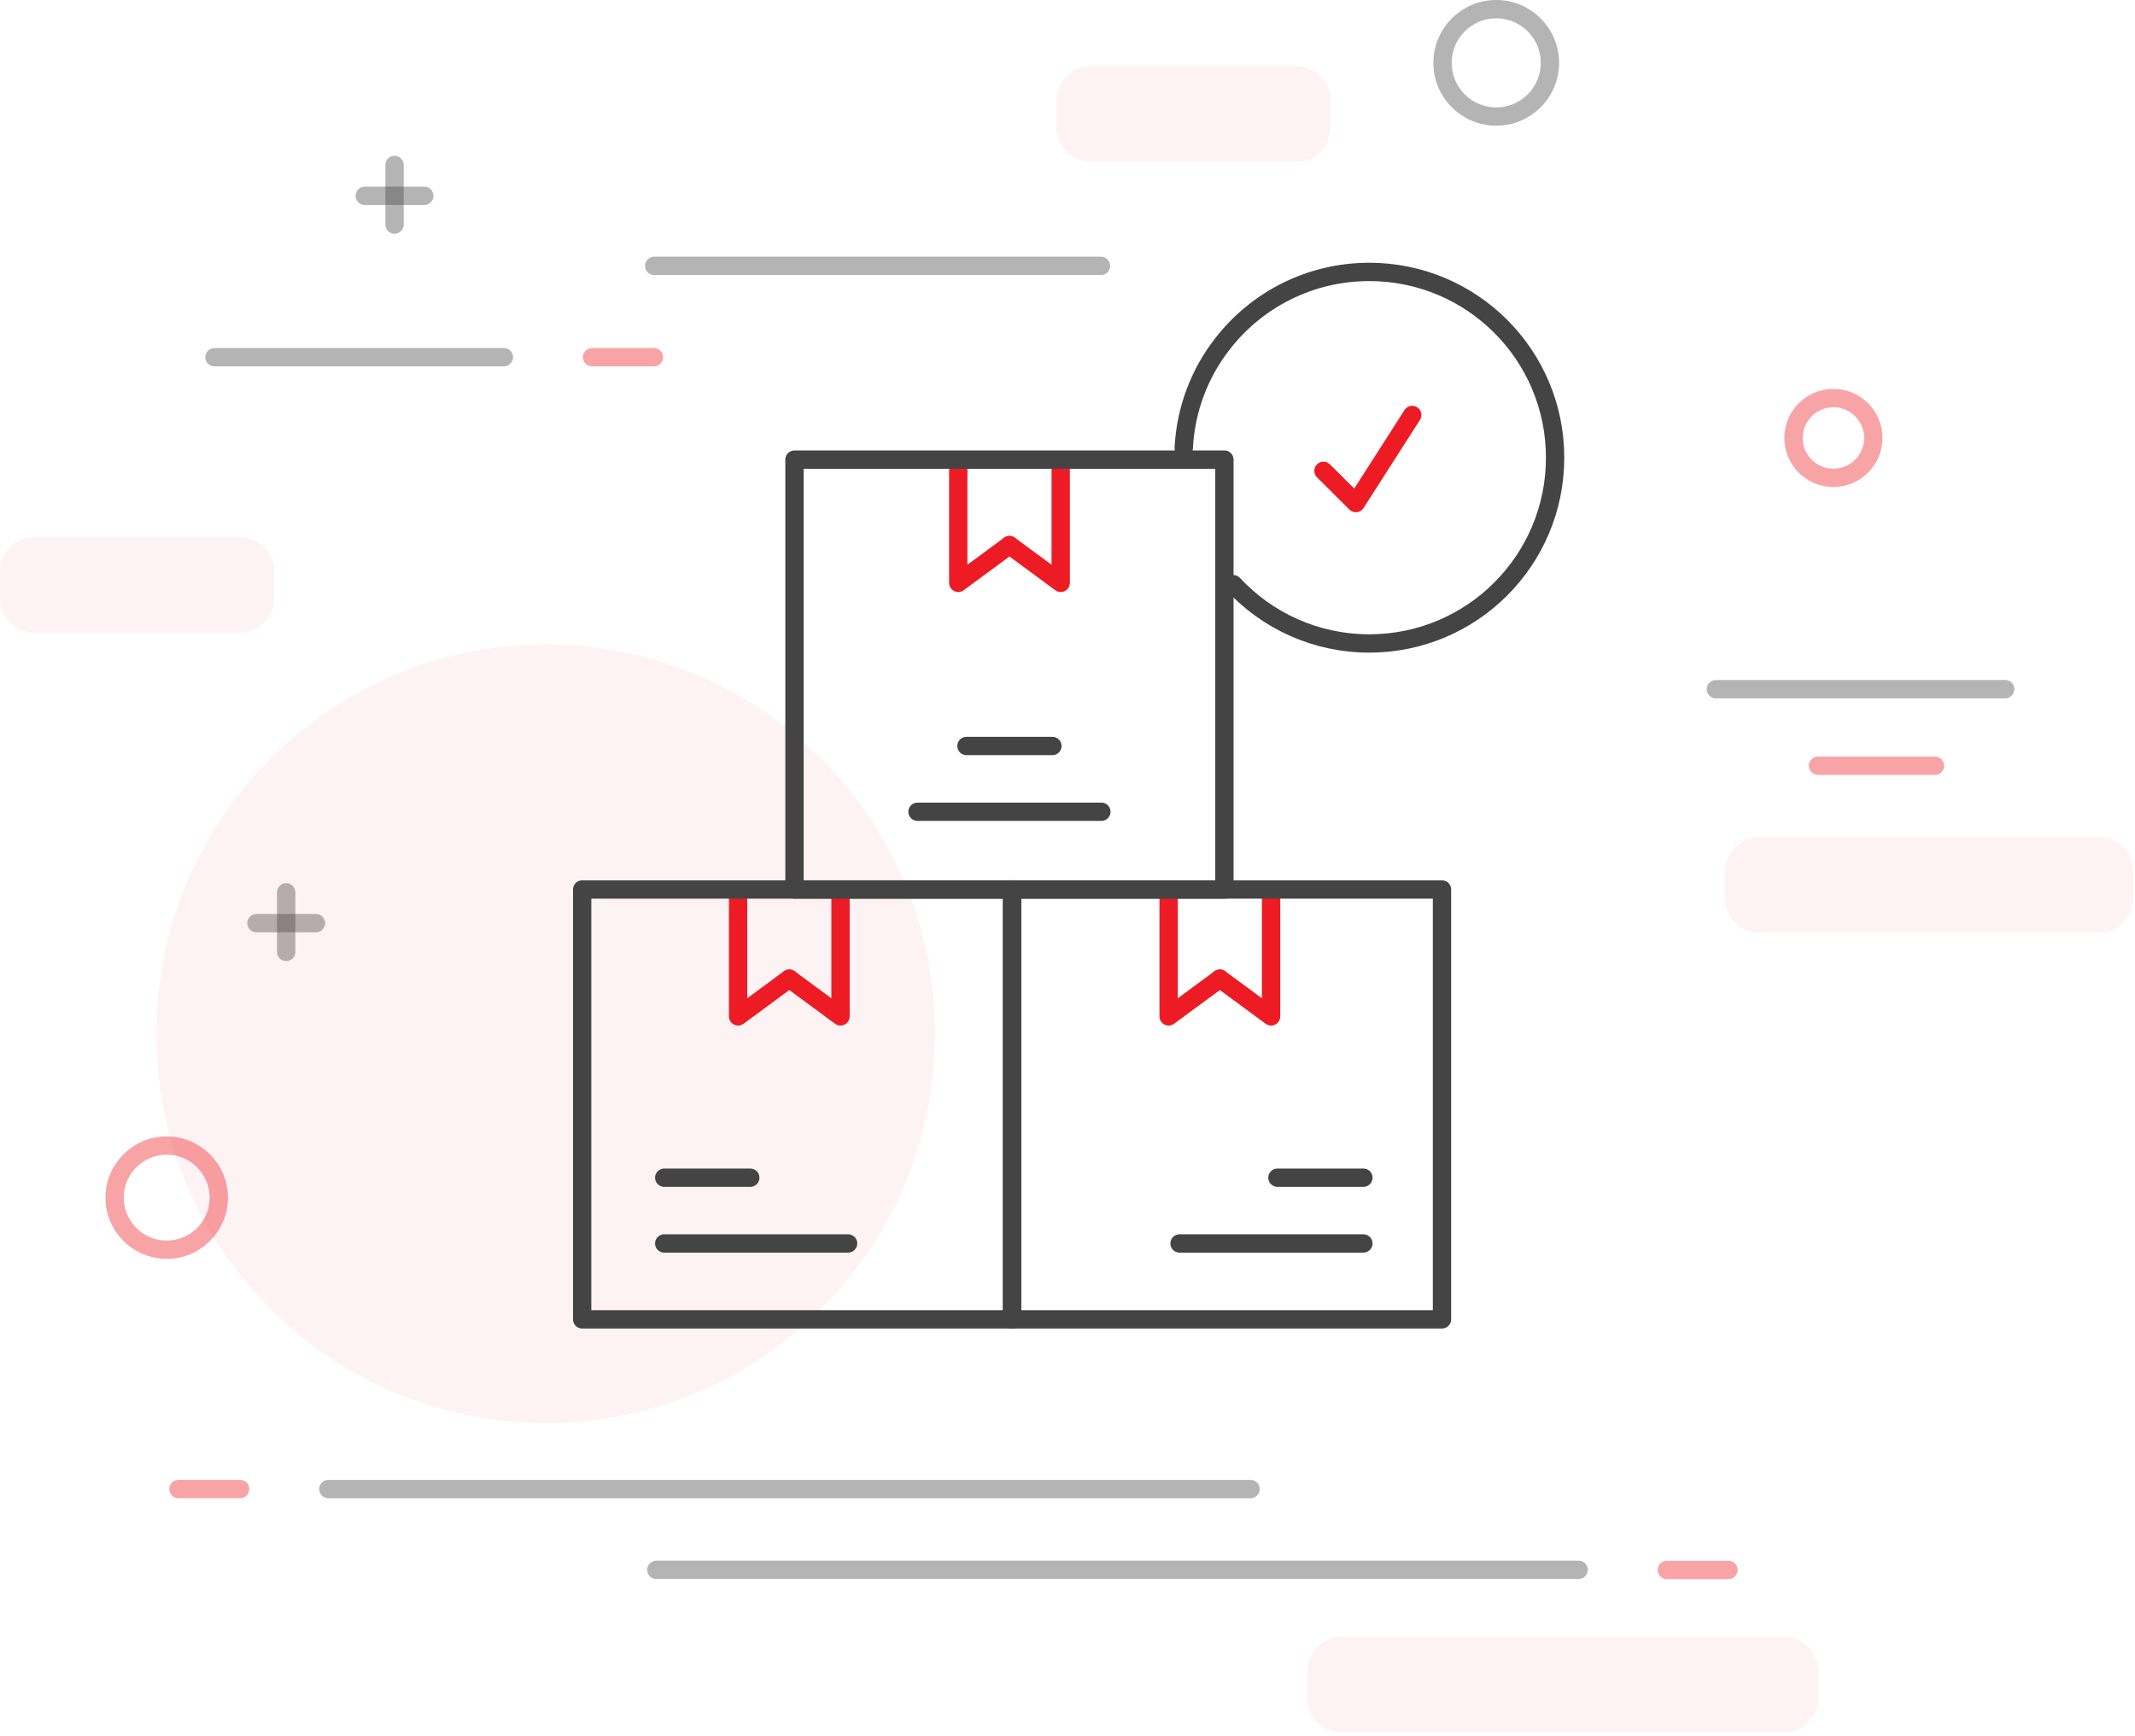 <svg width="198" height="161" viewBox="0 0 198 161" fill="none" xmlns="http://www.w3.org/2000/svg">
<g clip-path="url(#clip0_104_985)">
<path opacity="0.4" d="M19.89 33.13H46.73" stroke="#444444" stroke-width="1.7" stroke-linecap="round" stroke-linejoin="round"/>
<path opacity="0.4" d="M159.13 63.92H185.96" stroke="#444444" stroke-width="1.7" stroke-linecap="round" stroke-linejoin="round"/>
<path opacity="0.4" d="M54.91 33.13H60.64" stroke="#ed1c24" stroke-width="1.7" stroke-linecap="round" stroke-linejoin="round"/>
<path opacity="0.4" d="M168.6 71.019H179.45" stroke="#ed1c24" stroke-width="1.7" stroke-linecap="round" stroke-linejoin="round"/>
<path opacity="0.4" d="M115.98 138.11H30.45" stroke="#444444" stroke-width="1.7" stroke-linecap="round" stroke-linejoin="round"/>
<path opacity="0.4" d="M22.27 138.11H16.55" stroke="#ed1c24" stroke-width="1.7" stroke-linecap="round" stroke-linejoin="round"/>
<path opacity="0.4" d="M60.87 145.6H146.4" stroke="#444444" stroke-width="1.7" stroke-linecap="round" stroke-linejoin="round"/>
<path opacity="0.4" d="M154.58 145.61H160.3" stroke="#ed1c24" stroke-width="1.7" stroke-linecap="round" stroke-linejoin="round"/>
<path opacity="0.4" d="M60.67 24.66H102.1" stroke="#444444" stroke-width="1.7" stroke-linecap="round" stroke-linejoin="round"/>
<path opacity="0.4" d="M36.59 15.3V20.83" stroke="#444444" stroke-width="1.7" stroke-linecap="round" stroke-linejoin="round"/>
<path opacity="0.4" d="M39.35 18.16H33.83" stroke="#444444" stroke-width="1.7" stroke-linecap="round" stroke-linejoin="round"/>
<path opacity="0.4" d="M26.54 82.76V88.29" stroke="#444444" stroke-width="1.7" stroke-linecap="round" stroke-linejoin="round"/>
<path opacity="0.4" d="M29.3 85.62H23.78" stroke="#444444" stroke-width="1.7" stroke-linecap="round" stroke-linejoin="round"/>
<path opacity="0.4" d="M138.76 10.81C141.511 10.81 143.74 8.58 143.74 5.83C143.74 3.08 141.511 0.85 138.76 0.85C136.01 0.85 133.78 3.08 133.78 5.83C133.78 8.58 136.01 10.81 138.76 10.81Z" stroke="#444444" stroke-width="1.7" stroke-linecap="round" stroke-linejoin="round"/>
<path opacity="0.4" d="M170.03 44.32C172.074 44.32 173.73 42.663 173.73 40.62C173.73 38.577 172.074 36.92 170.03 36.92C167.987 36.92 166.33 38.577 166.33 40.62C166.33 42.663 167.987 44.32 170.03 44.32Z" stroke="#ed1c24" stroke-width="1.7" stroke-linecap="round" stroke-linejoin="round"/>
<path opacity="0.4" d="M15.46 115.91C18.127 115.91 20.29 113.748 20.29 111.08C20.29 108.412 18.127 106.25 15.46 106.25C12.792 106.25 10.63 108.412 10.63 111.08C10.63 113.748 12.792 115.91 15.46 115.91Z" stroke="#ed1c24" stroke-width="1.7" stroke-linecap="round" stroke-linejoin="round"/>
<g opacity="0.5">
<path opacity="0.1" d="M50.61 131.99C70.553 131.99 86.72 115.823 86.72 95.88C86.72 75.937 70.553 59.77 50.61 59.77C30.667 59.77 14.5 75.937 14.5 95.88C14.5 115.823 30.667 131.99 50.61 131.99Z" fill="#ed1c24"/>
<path opacity="0.1" d="M22.24 49.81H3.21C1.437 49.81 0 51.247 0 53.02V55.48C0 57.253 1.437 58.69 3.21 58.69H22.24C24.013 58.69 25.45 57.253 25.45 55.48V53.02C25.45 51.247 24.013 49.81 22.24 49.81Z" fill="#ed1c24"/>
<path opacity="0.1" d="M120.2 6.13H101.17C99.397 6.13 97.96 7.567 97.96 9.34V11.8C97.96 13.573 99.397 15.01 101.17 15.01H120.2C121.973 15.01 123.41 13.573 123.41 11.8V9.34C123.41 7.567 121.973 6.13 120.2 6.13Z" fill="#ed1c24"/>
<path opacity="0.1" d="M194.64 77.63H163.18C161.407 77.63 159.97 79.067 159.97 80.84V83.3C159.97 85.073 161.407 86.51 163.18 86.51H194.64C196.413 86.51 197.85 85.073 197.85 83.3V80.84C197.85 79.067 196.413 77.63 194.64 77.63Z" fill="#ed1c24"/>
<path opacity="0.1" d="M165.43 151.82H124.45C122.677 151.82 121.24 153.257 121.24 155.03V157.49C121.24 159.263 122.677 160.7 124.45 160.7H165.43C167.203 160.7 168.64 159.263 168.64 157.49V155.03C168.64 153.257 167.203 151.82 165.43 151.82Z" fill="#ed1c24"/>
</g>
<path d="M88.87 42.8V54.06L93.62 50.56" stroke="#ed1c24" stroke-width="1.7" stroke-linecap="round" stroke-linejoin="round"/>
<path d="M98.37 42.8V54.06L93.62 50.56" stroke="#ed1c24" stroke-width="1.7" stroke-linecap="round" stroke-linejoin="round"/>
<path d="M108.38 83.01V94.27L113.13 90.77" stroke="#ed1c24" stroke-width="1.7" stroke-linecap="round" stroke-linejoin="round"/>
<path d="M117.88 83.01V94.27L113.13 90.77" stroke="#ed1c24" stroke-width="1.7" stroke-linecap="round" stroke-linejoin="round"/>
<path d="M68.45 83.01V94.27L73.2 90.77" stroke="#ed1c24" stroke-width="1.7" stroke-linecap="round" stroke-linejoin="round"/>
<path d="M77.95 83.01V94.27L73.2 90.77" stroke="#ed1c24" stroke-width="1.7" stroke-linecap="round" stroke-linejoin="round"/>
<path d="M89.63 69.19H97.6" stroke="#444444" stroke-width="1.7" stroke-linecap="round" stroke-linejoin="round"/>
<path d="M85.09 75.29H102.14" stroke="#444444" stroke-width="1.7" stroke-linecap="round" stroke-linejoin="round"/>
<path d="M61.601 109.23H69.581" stroke="#444444" stroke-width="1.7" stroke-linecap="round" stroke-linejoin="round"/>
<path d="M61.601 115.33H78.651" stroke="#444444" stroke-width="1.7" stroke-linecap="round" stroke-linejoin="round"/>
<path d="M118.471 109.23H126.441" stroke="#444444" stroke-width="1.7" stroke-linecap="round" stroke-linejoin="round"/>
<path d="M109.391 115.33H126.441" stroke="#444444" stroke-width="1.7" stroke-linecap="round" stroke-linejoin="round"/>
<path d="M109.78 41.56C109.96 37.94 111.26 34.61 113.35 31.92C116.5 27.84 121.44 25.22 126.99 25.22C136.51 25.22 144.22 32.93 144.22 42.45C144.22 51.97 136.51 59.68 126.99 59.68C122.01 59.68 117.52 57.57 114.37 54.18" stroke="#444444" stroke-width="1.7" stroke-linecap="round" stroke-linejoin="round"/>
<path d="M122.74 43.67L125.74 46.66L130.97 38.49" stroke="#ed1c24" stroke-width="1.7" stroke-linecap="round" stroke-linejoin="round"/>
<path d="M113.551 42.63H73.681V82.5H113.551V42.63Z" stroke="#444444" stroke-width="1.7" stroke-linecap="round" stroke-linejoin="round"/>
<path d="M133.73 82.5H93.86V122.37H133.73V82.5Z" stroke="#444444" stroke-width="1.7" stroke-linecap="round" stroke-linejoin="round"/>
<path d="M93.86 82.5H53.99V122.37H93.86V82.5Z" stroke="#444444" stroke-width="1.7" stroke-linecap="round" stroke-linejoin="round"/>
</g>
<defs>
<clipPath id="clip0_104_985">
<rect width="197.85" height="160.7" fill="white"/>
</clipPath>
</defs>
</svg>
